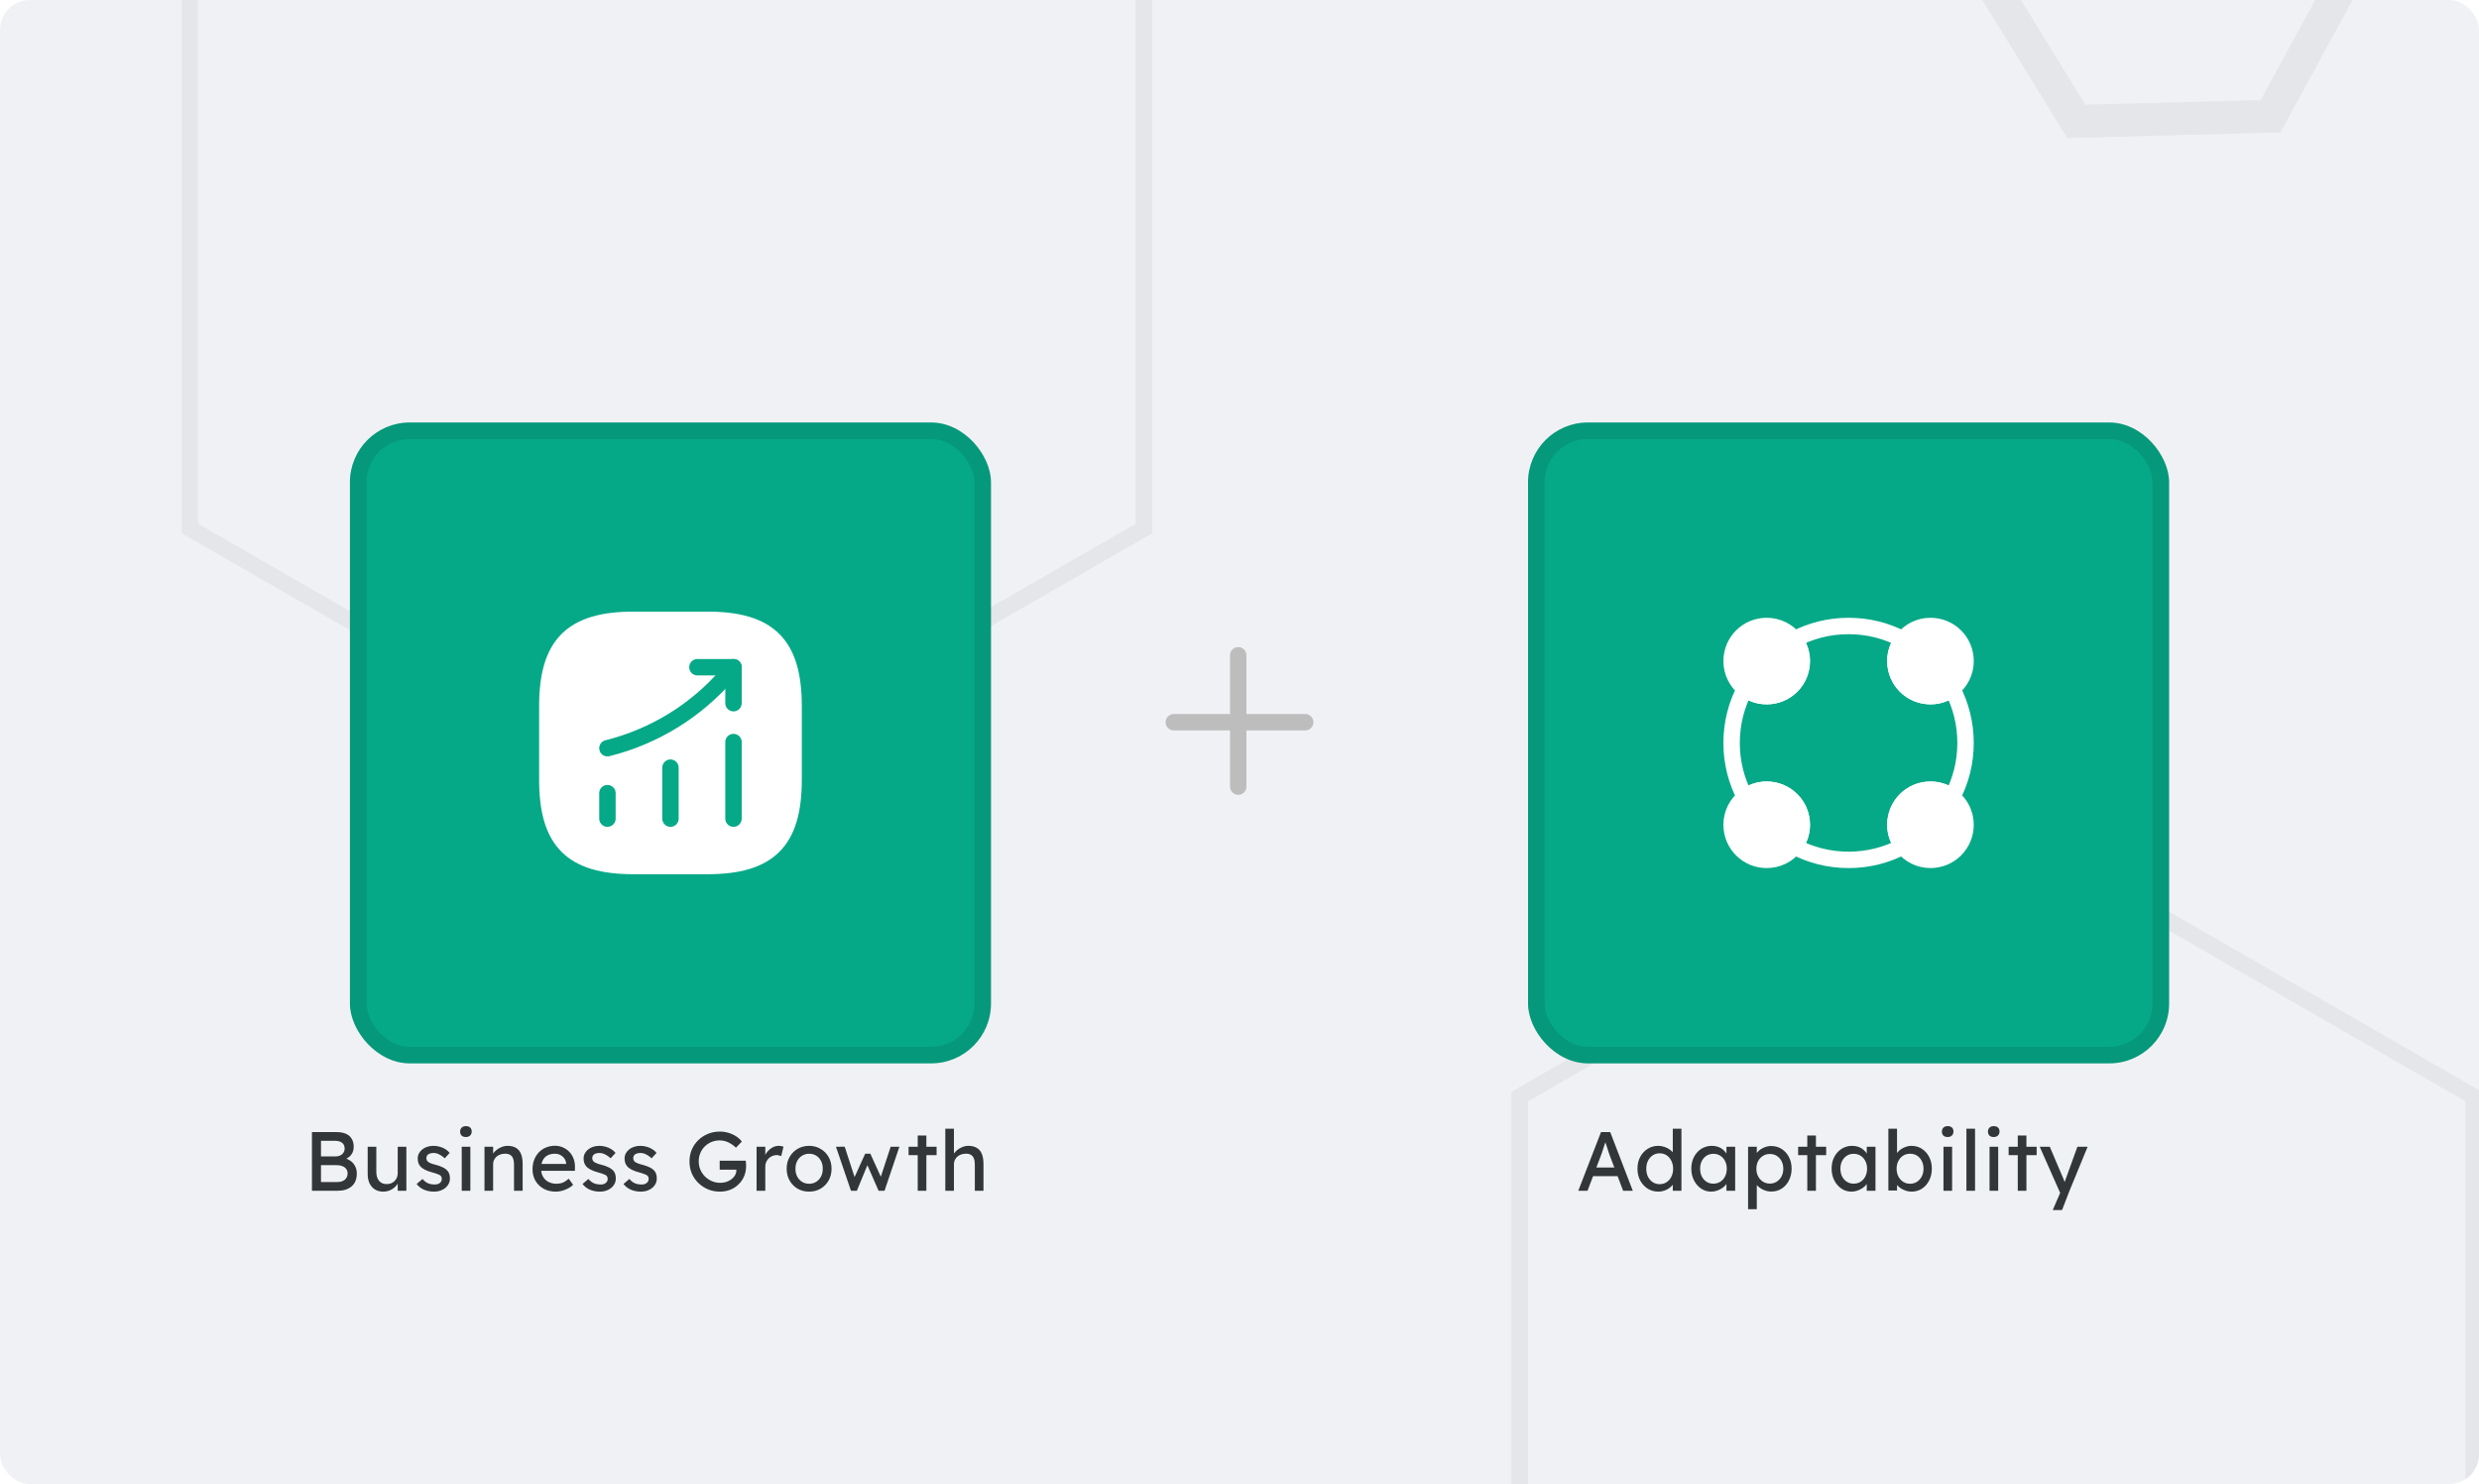 <svg width="334" height="200" viewBox="0 0 334 200" fill="none" xmlns="http://www.w3.org/2000/svg">
<g clip-path="url(#clip0_1_4660)">
<rect width="334" height="200" rx="4" fill="#EFF1F4"/>
<path d="M204.762 147.781L269.025 110.782L333.288 147.781V221.774L269.025 258.773L204.762 221.774V147.781Z" stroke="black" stroke-opacity="0.05" stroke-width="2.212"/>
<path d="M25.596 -2.762L89.859 -39.761L154.122 -2.762V71.231L89.859 108.23L25.596 71.231V-2.762Z" stroke="black" stroke-opacity="0.05" stroke-width="2.212"/>
<path d="M266.061 -5.895L278.546 -28.844L304.719 -29.536L318.403 -7.283L305.918 15.666L279.745 16.357L266.061 -5.895Z" stroke="black" stroke-opacity="0.05" stroke-width="4.424"/>
<g filter="url(#filter0_d_1_4660)">
<rect x="44.238" y="54.029" width="86.369" height="86.369" rx="8.053" fill="#05A987"/>
<rect x="45.353" y="55.144" width="84.14" height="84.14" rx="6.938" stroke="black" stroke-opacity="0.1" stroke-width="2.229"/>
<path d="M82.446 113.803H92.4C100.694 113.803 104.012 110.485 104.012 102.191V92.237C104.012 83.942 100.694 80.624 92.4 80.624H82.446C74.151 80.624 70.834 83.942 70.834 92.237V102.191C70.834 110.485 74.151 113.803 82.446 113.803Z" fill="white" stroke="white" stroke-width="2.212" stroke-linecap="round" stroke-linejoin="round"/>
<path d="M78.931 107.416V103.982" stroke="#05A987" stroke-width="2.212" stroke-linecap="round"/>
<path d="M87.423 107.416V100.548" stroke="#05A987" stroke-width="2.212" stroke-linecap="round"/>
<path d="M95.915 107.416V97.098" stroke="#05A987" stroke-width="2.212" stroke-linecap="round"/>
<path d="M95.918 87.011L95.155 87.907C90.925 92.851 85.251 96.351 78.931 97.927" stroke="#05A987" stroke-width="2.212" stroke-linecap="round"/>
<path d="M91.055 87.011H95.916V91.856" stroke="#05A987" stroke-width="2.212" stroke-linecap="round" stroke-linejoin="round"/>
</g>
<g filter="url(#filter1_d_1_4660)">
<rect x="202.967" y="54.029" width="86.369" height="86.369" rx="8.053" fill="#05A987"/>
<rect x="204.081" y="55.144" width="84.14" height="84.14" rx="6.938" stroke="black" stroke-opacity="0.1" stroke-width="2.229"/>
<path d="M261.913 86.182C261.913 87.692 261.199 89.035 260.105 89.898C259.308 90.528 258.296 90.91 257.185 90.91C254.564 90.91 252.457 88.803 252.457 86.182C252.457 85.07 252.838 84.075 253.469 83.262H253.485C254.331 82.167 255.675 81.454 257.185 81.454C259.806 81.454 261.913 83.561 261.913 86.182Z" fill="white" stroke="white" stroke-width="2.212" stroke-linecap="round" stroke-linejoin="round"/>
<path d="M239.848 86.182C239.848 88.803 237.741 90.91 235.12 90.91C234.008 90.91 233.013 90.528 232.2 89.898C231.105 89.035 230.392 87.692 230.392 86.182C230.392 83.561 232.498 81.454 235.12 81.454C236.629 81.454 237.973 82.167 238.836 83.262C239.466 84.075 239.848 85.07 239.848 86.182Z" fill="white" stroke="white" stroke-width="2.212" stroke-linecap="round" stroke-linejoin="round"/>
<path d="M261.913 108.246C261.913 110.867 259.806 112.974 257.185 112.974C255.675 112.974 254.331 112.261 253.485 111.166H253.469C252.838 110.369 252.457 109.357 252.457 108.246C252.457 105.625 254.564 103.518 257.185 103.518C258.296 103.518 259.292 103.899 260.105 104.53V104.546C261.199 105.393 261.913 106.736 261.913 108.246Z" fill="white" stroke="white" stroke-width="2.212" stroke-linecap="round" stroke-linejoin="round"/>
<path d="M239.848 108.246C239.848 109.357 239.466 110.353 238.836 111.166C237.973 112.277 236.629 112.974 235.12 112.974C232.498 112.974 230.392 110.867 230.392 108.246C230.392 106.736 231.105 105.393 232.2 104.546V104.53C232.996 103.899 234.008 103.518 235.12 103.518C237.741 103.518 239.848 105.625 239.848 108.246Z" fill="white" stroke="white" stroke-width="2.212" stroke-linecap="round" stroke-linejoin="round"/>
<path d="M261.911 97.214C261.911 99.868 261.264 102.34 260.103 104.53C259.307 103.899 258.295 103.518 257.183 103.518C254.562 103.518 252.456 105.625 252.456 108.246C252.456 109.357 252.837 110.353 253.467 111.166C251.278 112.327 248.806 112.974 246.152 112.974C243.514 112.974 241.025 112.327 238.836 111.166C239.466 110.369 239.848 109.357 239.848 108.246C239.848 105.625 237.741 103.518 235.12 103.518C234.008 103.518 233.013 103.899 232.2 104.53C231.039 102.34 230.392 99.868 230.392 97.214C230.392 94.576 231.039 92.088 232.2 89.898C233.013 90.528 234.008 90.91 235.12 90.91C237.741 90.91 239.848 88.803 239.848 86.182C239.848 85.07 239.466 84.075 238.836 83.262C241.025 82.101 243.514 81.454 246.152 81.454C248.806 81.454 251.278 82.101 253.467 83.262C252.837 84.058 252.456 85.07 252.456 86.182C252.456 88.803 254.562 90.91 257.183 90.91C258.295 90.91 259.29 90.528 260.103 89.898C261.264 92.088 261.911 94.576 261.911 97.214Z" stroke="white" stroke-width="2.212" stroke-linecap="round" stroke-linejoin="round"/>
</g>
<path d="M166.828 106.009V88.314" stroke="#BDBDBD" stroke-width="2.212" stroke-linecap="round"/>
<path d="M158.152 97.335H175.848" stroke="#BDBDBD" stroke-width="2.212" stroke-linecap="round"/>
<path d="M42.028 160.483V152.572H45.328C45.833 152.572 46.258 152.647 46.605 152.798C46.951 152.948 47.211 153.174 47.385 153.476C47.565 153.77 47.656 154.131 47.656 154.561C47.656 154.99 47.535 155.356 47.294 155.657C47.061 155.958 46.733 156.166 46.311 156.279V156.053C46.665 156.128 46.974 156.264 47.238 156.459C47.501 156.648 47.705 156.885 47.848 157.172C47.999 157.458 48.074 157.786 48.074 158.155C48.074 158.531 48.014 158.867 47.893 159.161C47.78 159.447 47.607 159.688 47.373 159.884C47.147 160.08 46.872 160.231 46.548 160.336C46.224 160.434 45.855 160.483 45.441 160.483H42.028ZM43.248 159.308H45.373C45.682 159.308 45.942 159.262 46.153 159.172C46.371 159.082 46.537 158.95 46.65 158.776C46.77 158.596 46.831 158.381 46.831 158.132C46.831 157.899 46.767 157.699 46.639 157.533C46.518 157.367 46.345 157.243 46.119 157.16C45.893 157.07 45.625 157.025 45.316 157.025H43.248V159.308ZM43.248 155.849H45.26C45.486 155.849 45.685 155.804 45.859 155.714C46.04 155.623 46.179 155.499 46.277 155.341C46.383 155.182 46.435 155.002 46.435 154.798C46.435 154.459 46.322 154.199 46.096 154.018C45.87 153.837 45.546 153.747 45.124 153.747H43.248V155.849ZM51.619 160.596C51.197 160.596 50.828 160.498 50.511 160.302C50.203 160.106 49.961 159.831 49.788 159.477C49.622 159.123 49.539 158.701 49.539 158.211V154.549H50.703V157.895C50.703 158.241 50.756 158.543 50.862 158.799C50.975 159.048 51.133 159.24 51.336 159.375C51.547 159.511 51.8 159.579 52.094 159.579C52.312 159.579 52.512 159.545 52.693 159.477C52.873 159.402 53.028 159.3 53.156 159.172C53.292 159.044 53.397 158.889 53.472 158.709C53.548 158.528 53.586 158.332 53.586 158.121V154.549H54.75V160.483H53.586V159.24L53.789 159.104C53.699 159.383 53.544 159.635 53.325 159.861C53.115 160.087 52.862 160.268 52.568 160.404C52.275 160.532 51.958 160.596 51.619 160.596ZM58.473 160.596C57.976 160.596 57.528 160.509 57.128 160.336C56.729 160.163 56.397 159.907 56.134 159.567L56.925 158.889C57.151 159.153 57.396 159.345 57.659 159.466C57.931 159.579 58.236 159.635 58.575 159.635C58.711 159.635 58.835 159.62 58.948 159.59C59.068 159.552 59.17 159.5 59.253 159.432C59.343 159.364 59.411 159.285 59.456 159.195C59.502 159.097 59.524 158.991 59.524 158.878C59.524 158.682 59.453 158.524 59.309 158.403C59.234 158.351 59.114 158.294 58.948 158.234C58.79 158.166 58.582 158.098 58.326 158.03C57.889 157.917 57.531 157.789 57.253 157.646C56.974 157.503 56.759 157.341 56.608 157.16C56.495 157.017 56.413 156.863 56.36 156.697C56.307 156.524 56.281 156.335 56.281 156.132C56.281 155.883 56.333 155.657 56.439 155.454C56.552 155.243 56.703 155.062 56.891 154.911C57.087 154.753 57.313 154.632 57.569 154.549C57.833 154.467 58.111 154.425 58.405 154.425C58.684 154.425 58.959 154.463 59.23 154.538C59.509 154.614 59.765 154.723 59.999 154.866C60.233 155.009 60.428 155.179 60.587 155.375L59.92 156.109C59.777 155.966 59.618 155.842 59.445 155.736C59.279 155.623 59.11 155.537 58.937 155.476C58.763 155.416 58.605 155.386 58.462 155.386C58.304 155.386 58.16 155.401 58.032 155.431C57.904 155.461 57.795 155.506 57.705 155.567C57.622 155.627 57.558 155.702 57.513 155.793C57.467 155.883 57.445 155.985 57.445 156.098C57.452 156.196 57.475 156.29 57.513 156.38C57.558 156.463 57.618 156.535 57.693 156.595C57.776 156.655 57.901 156.719 58.066 156.787C58.232 156.855 58.443 156.919 58.699 156.979C59.076 157.077 59.385 157.187 59.626 157.307C59.875 157.42 60.071 157.552 60.214 157.703C60.364 157.846 60.47 158.012 60.53 158.2C60.59 158.388 60.62 158.599 60.62 158.833C60.62 159.172 60.523 159.477 60.327 159.748C60.138 160.012 59.882 160.219 59.558 160.37C59.234 160.521 58.873 160.596 58.473 160.596ZM62.209 160.483V154.549H63.373V160.483H62.209ZM62.774 153.238C62.525 153.238 62.333 153.174 62.197 153.046C62.062 152.918 61.994 152.737 61.994 152.504C61.994 152.285 62.062 152.108 62.197 151.973C62.34 151.837 62.533 151.769 62.774 151.769C63.022 151.769 63.215 151.833 63.35 151.961C63.486 152.089 63.553 152.27 63.553 152.504C63.553 152.722 63.482 152.899 63.339 153.035C63.203 153.171 63.015 153.238 62.774 153.238ZM65.275 160.483V154.549H66.439V155.77L66.236 155.906C66.311 155.642 66.458 155.401 66.676 155.182C66.895 154.956 67.155 154.776 67.456 154.64C67.758 154.497 68.067 154.425 68.383 154.425C68.835 154.425 69.212 154.516 69.513 154.696C69.815 154.87 70.041 155.137 70.191 155.499C70.342 155.86 70.417 156.316 70.417 156.866V160.483H69.253V156.945C69.253 156.606 69.208 156.328 69.118 156.109C69.027 155.883 68.888 155.721 68.7 155.623C68.511 155.518 68.278 155.472 67.999 155.488C67.773 155.488 67.566 155.525 67.377 155.601C67.189 155.668 67.023 155.766 66.88 155.894C66.744 156.022 66.635 156.173 66.552 156.346C66.477 156.512 66.439 156.693 66.439 156.889V160.483H65.863C65.765 160.483 65.667 160.483 65.569 160.483C65.471 160.483 65.373 160.483 65.275 160.483ZM74.879 160.596C74.268 160.596 73.726 160.468 73.251 160.212C72.784 159.948 72.415 159.59 72.143 159.138C71.88 158.686 71.748 158.166 71.748 157.578C71.748 157.111 71.823 156.686 71.974 156.301C72.125 155.917 72.332 155.585 72.596 155.307C72.867 155.02 73.187 154.802 73.556 154.651C73.933 154.493 74.34 154.414 74.777 154.414C75.161 154.414 75.519 154.489 75.85 154.64C76.182 154.783 76.468 154.983 76.709 155.239C76.958 155.495 77.146 155.8 77.275 156.154C77.41 156.501 77.474 156.881 77.467 157.296L77.455 157.793H72.607L72.347 156.866H76.449L76.28 157.058V156.787C76.257 156.539 76.174 156.316 76.031 156.12C75.888 155.925 75.707 155.77 75.489 155.657C75.27 155.544 75.033 155.488 74.777 155.488C74.37 155.488 74.027 155.567 73.748 155.725C73.469 155.876 73.258 156.102 73.115 156.403C72.972 156.697 72.901 157.062 72.901 157.499C72.901 157.914 72.987 158.275 73.161 158.584C73.334 158.886 73.579 159.119 73.895 159.285C74.212 159.451 74.577 159.534 74.992 159.534C75.285 159.534 75.557 159.485 75.805 159.387C76.061 159.289 76.336 159.112 76.63 158.855L77.218 159.681C77.037 159.861 76.815 160.02 76.551 160.155C76.295 160.291 76.02 160.4 75.726 160.483C75.44 160.558 75.157 160.596 74.879 160.596ZM80.823 160.596C80.325 160.596 79.877 160.509 79.478 160.336C79.078 160.163 78.747 159.907 78.483 159.567L79.274 158.889C79.5 159.153 79.745 159.345 80.009 159.466C80.28 159.579 80.585 159.635 80.924 159.635C81.06 159.635 81.184 159.62 81.297 159.59C81.418 159.552 81.519 159.5 81.602 159.432C81.693 159.364 81.761 159.285 81.806 159.195C81.851 159.097 81.874 158.991 81.874 158.878C81.874 158.682 81.802 158.524 81.659 158.403C81.584 158.351 81.463 158.294 81.297 158.234C81.139 158.166 80.932 158.098 80.676 158.03C80.239 157.917 79.881 157.789 79.602 157.646C79.323 157.503 79.108 157.341 78.958 157.16C78.845 157.017 78.762 156.863 78.709 156.697C78.656 156.524 78.63 156.335 78.63 156.132C78.63 155.883 78.683 155.657 78.788 155.454C78.901 155.243 79.052 155.062 79.24 154.911C79.436 154.753 79.662 154.632 79.918 154.549C80.182 154.467 80.461 154.425 80.755 154.425C81.034 154.425 81.308 154.463 81.58 154.538C81.859 154.614 82.115 154.723 82.348 154.866C82.582 155.009 82.778 155.179 82.936 155.375L82.269 156.109C82.126 155.966 81.968 155.842 81.794 155.736C81.629 155.623 81.459 155.537 81.286 155.476C81.113 155.416 80.954 155.386 80.811 155.386C80.653 155.386 80.51 155.401 80.382 155.431C80.254 155.461 80.144 155.506 80.054 155.567C79.971 155.627 79.907 155.702 79.862 155.793C79.817 155.883 79.794 155.985 79.794 156.098C79.802 156.196 79.824 156.29 79.862 156.38C79.907 156.463 79.967 156.535 80.043 156.595C80.126 156.655 80.25 156.719 80.416 156.787C80.581 156.855 80.792 156.919 81.049 156.979C81.425 157.077 81.734 157.187 81.975 157.307C82.224 157.42 82.42 157.552 82.563 157.703C82.714 157.846 82.819 158.012 82.879 158.2C82.94 158.388 82.97 158.599 82.97 158.833C82.97 159.172 82.872 159.477 82.676 159.748C82.488 160.012 82.231 160.219 81.907 160.37C81.584 160.521 81.222 160.596 80.823 160.596ZM86.344 160.596C85.846 160.596 85.398 160.509 84.999 160.336C84.599 160.163 84.268 159.907 84.004 159.567L84.795 158.889C85.021 159.153 85.266 159.345 85.53 159.466C85.801 159.579 86.106 159.635 86.445 159.635C86.581 159.635 86.705 159.62 86.818 159.59C86.939 159.552 87.041 159.5 87.124 159.432C87.214 159.364 87.282 159.285 87.327 159.195C87.372 159.097 87.395 158.991 87.395 158.878C87.395 158.682 87.323 158.524 87.18 158.403C87.105 158.351 86.984 158.294 86.818 158.234C86.66 158.166 86.453 158.098 86.197 158.03C85.76 157.917 85.402 157.789 85.123 157.646C84.844 157.503 84.629 157.341 84.479 157.16C84.366 157.017 84.283 156.863 84.23 156.697C84.177 156.524 84.151 156.335 84.151 156.132C84.151 155.883 84.204 155.657 84.309 155.454C84.422 155.243 84.573 155.062 84.761 154.911C84.957 154.753 85.183 154.632 85.439 154.549C85.703 154.467 85.982 154.425 86.276 154.425C86.555 154.425 86.83 154.463 87.101 154.538C87.38 154.614 87.636 154.723 87.869 154.866C88.103 155.009 88.299 155.179 88.457 155.375L87.79 156.109C87.647 155.966 87.489 155.842 87.316 155.736C87.15 155.623 86.98 155.537 86.807 155.476C86.634 155.416 86.475 155.386 86.332 155.386C86.174 155.386 86.031 155.401 85.903 155.431C85.775 155.461 85.665 155.506 85.575 155.567C85.492 155.627 85.428 155.702 85.383 155.793C85.338 155.883 85.315 155.985 85.315 156.098C85.323 156.196 85.345 156.29 85.383 156.38C85.428 156.463 85.489 156.535 85.564 156.595C85.647 156.655 85.771 156.719 85.937 156.787C86.103 156.855 86.314 156.919 86.57 156.979C86.946 157.077 87.255 157.187 87.496 157.307C87.745 157.42 87.941 157.552 88.084 157.703C88.235 157.846 88.34 158.012 88.401 158.2C88.461 158.388 88.491 158.599 88.491 158.833C88.491 159.172 88.393 159.477 88.197 159.748C88.009 160.012 87.753 160.219 87.429 160.37C87.105 160.521 86.743 160.596 86.344 160.596ZM96.999 160.596C96.426 160.596 95.891 160.494 95.394 160.291C94.897 160.08 94.46 159.79 94.083 159.421C93.706 159.051 93.412 158.622 93.201 158.132C92.998 157.635 92.896 157.1 92.896 156.527C92.896 155.962 92.998 155.435 93.201 154.945C93.412 154.455 93.703 154.03 94.072 153.668C94.448 153.299 94.885 153.012 95.383 152.809C95.88 152.606 96.415 152.504 96.988 152.504C97.387 152.504 97.775 152.56 98.152 152.673C98.536 152.786 98.882 152.945 99.191 153.148C99.5 153.351 99.753 153.585 99.949 153.849L99.157 154.674C98.931 154.455 98.698 154.274 98.457 154.131C98.223 153.988 97.982 153.879 97.734 153.804C97.485 153.728 97.236 153.691 96.988 153.691C96.581 153.691 96.204 153.762 95.857 153.905C95.518 154.048 95.217 154.248 94.953 154.504C94.697 154.76 94.497 155.062 94.354 155.408C94.211 155.747 94.139 156.12 94.139 156.527C94.139 156.919 94.215 157.292 94.366 157.646C94.516 157.993 94.724 158.298 94.987 158.562C95.258 158.825 95.567 159.033 95.914 159.183C96.268 159.334 96.641 159.409 97.033 159.409C97.327 159.409 97.605 159.368 97.869 159.285C98.133 159.195 98.366 159.07 98.57 158.912C98.773 158.754 98.931 158.573 99.044 158.369C99.157 158.159 99.214 157.936 99.214 157.703V157.477L99.384 157.635H96.965V156.426H100.469C100.484 156.508 100.495 156.591 100.502 156.674C100.51 156.75 100.514 156.825 100.514 156.9C100.521 156.968 100.525 157.036 100.525 157.104C100.525 157.624 100.435 158.098 100.254 158.528C100.073 158.95 99.821 159.315 99.497 159.624C99.18 159.933 98.807 160.174 98.378 160.347C97.956 160.513 97.496 160.596 96.999 160.596ZM101.934 160.483V154.549H103.109V156.414L102.996 155.962C103.079 155.676 103.218 155.416 103.414 155.182C103.618 154.949 103.847 154.764 104.104 154.629C104.367 154.493 104.638 154.425 104.917 154.425C105.045 154.425 105.166 154.436 105.279 154.459C105.399 154.482 105.494 154.508 105.561 154.538L105.256 155.804C105.166 155.766 105.064 155.736 104.951 155.714C104.846 155.683 104.74 155.668 104.635 155.668C104.431 155.668 104.235 155.71 104.047 155.793C103.866 155.868 103.704 155.977 103.561 156.12C103.425 156.256 103.316 156.418 103.233 156.606C103.15 156.787 103.109 156.987 103.109 157.205V160.483H101.934ZM109.018 160.596C108.438 160.596 107.918 160.464 107.459 160.2C107.006 159.929 106.649 159.564 106.385 159.104C106.121 158.637 105.989 158.106 105.989 157.511C105.989 156.915 106.121 156.388 106.385 155.928C106.649 155.461 107.006 155.096 107.459 154.832C107.918 154.561 108.438 154.425 109.018 154.425C109.591 154.425 110.103 154.561 110.555 154.832C111.015 155.096 111.377 155.461 111.64 155.928C111.904 156.388 112.036 156.915 112.036 157.511C112.036 158.106 111.904 158.637 111.64 159.104C111.377 159.564 111.015 159.929 110.555 160.2C110.103 160.464 109.591 160.596 109.018 160.596ZM109.018 159.534C109.372 159.534 109.689 159.447 109.968 159.274C110.246 159.093 110.465 158.852 110.623 158.55C110.781 158.241 110.857 157.895 110.849 157.511C110.857 157.119 110.781 156.772 110.623 156.471C110.465 156.162 110.246 155.921 109.968 155.747C109.689 155.574 109.372 155.488 109.018 155.488C108.664 155.488 108.344 155.578 108.058 155.759C107.779 155.932 107.56 156.173 107.402 156.482C107.244 156.783 107.168 157.126 107.176 157.511C107.168 157.895 107.244 158.241 107.402 158.55C107.56 158.852 107.779 159.093 108.058 159.274C108.344 159.447 108.664 159.534 109.018 159.534ZM114.654 160.483L112.631 154.549L113.807 154.538L115.253 158.98L114.994 158.957L116.564 155.488H117.265L118.847 158.968L118.542 158.991L120 154.549H121.176L119.175 160.483H118.373L116.723 156.708L116.983 156.742L115.446 160.483H114.654ZM123.646 160.483V153.035H124.81V160.483H123.646ZM122.414 155.68V154.549H126.189V155.68H122.414ZM127.362 160.483V152.12H128.526V155.77L128.323 155.906C128.398 155.642 128.545 155.401 128.764 155.182C128.982 154.956 129.242 154.776 129.543 154.64C129.845 154.497 130.154 154.425 130.47 154.425C130.922 154.425 131.299 154.516 131.6 154.696C131.902 154.87 132.128 155.137 132.279 155.499C132.429 155.86 132.505 156.316 132.505 156.866V160.483H131.34V156.945C131.34 156.606 131.295 156.328 131.205 156.109C131.114 155.883 130.975 155.721 130.787 155.623C130.598 155.518 130.365 155.472 130.086 155.488C129.86 155.488 129.653 155.525 129.464 155.601C129.276 155.668 129.11 155.766 128.967 155.894C128.831 156.022 128.722 156.173 128.639 156.346C128.564 156.512 128.526 156.693 128.526 156.889V160.483H127.95C127.852 160.483 127.754 160.483 127.656 160.483C127.558 160.483 127.46 160.483 127.362 160.483Z" fill="#333638"/>
<path d="M212.643 160.483L215.706 152.572H216.949L219.99 160.483H218.69L216.882 155.714C216.859 155.661 216.814 155.533 216.746 155.329C216.686 155.126 216.614 154.9 216.531 154.651C216.448 154.403 216.373 154.177 216.305 153.973C216.237 153.762 216.192 153.626 216.17 153.566L216.429 153.555C216.384 153.683 216.328 153.845 216.26 154.041C216.2 154.237 216.132 154.444 216.057 154.662C215.989 154.881 215.921 155.088 215.853 155.284C215.785 155.472 215.729 155.631 215.684 155.759L213.887 160.483H212.643ZM214 158.516L214.452 157.341H218.046L218.566 158.516H214ZM223.455 160.596C222.913 160.596 222.427 160.464 221.997 160.2C221.576 159.929 221.24 159.564 220.992 159.104C220.743 158.637 220.619 158.106 220.619 157.511C220.619 156.915 220.739 156.388 220.98 155.928C221.229 155.461 221.564 155.096 221.986 154.832C222.408 154.561 222.887 154.425 223.422 154.425C223.715 154.425 223.998 154.474 224.269 154.572C224.548 154.662 224.797 154.791 225.015 154.956C225.234 155.115 225.403 155.292 225.524 155.488C225.652 155.676 225.716 155.868 225.716 156.064L225.377 156.087V152.12H226.541V160.483H225.377V159.07H225.603C225.603 159.251 225.542 159.432 225.422 159.613C225.301 159.786 225.139 159.948 224.936 160.099C224.74 160.249 224.51 160.37 224.247 160.46C223.99 160.551 223.727 160.596 223.455 160.596ZM223.614 159.59C223.968 159.59 224.28 159.5 224.552 159.319C224.823 159.138 225.034 158.893 225.185 158.584C225.343 158.268 225.422 157.91 225.422 157.511C225.422 157.111 225.343 156.757 225.185 156.448C225.034 156.132 224.823 155.883 224.552 155.702C224.28 155.521 223.968 155.431 223.614 155.431C223.26 155.431 222.947 155.521 222.676 155.702C222.404 155.883 222.19 156.132 222.031 156.448C221.881 156.757 221.805 157.111 221.805 157.511C221.805 157.91 221.881 158.268 222.031 158.584C222.19 158.893 222.404 159.138 222.676 159.319C222.947 159.5 223.26 159.59 223.614 159.59ZM230.539 160.596C230.05 160.596 229.601 160.46 229.194 160.189C228.795 159.918 228.475 159.549 228.234 159.082C227.993 158.614 227.872 158.087 227.872 157.499C227.872 156.904 227.993 156.377 228.234 155.917C228.482 155.45 228.814 155.084 229.228 154.821C229.65 154.557 230.121 154.425 230.641 154.425C230.95 154.425 231.232 154.47 231.489 154.561C231.745 154.651 231.967 154.779 232.155 154.945C232.351 155.103 232.51 155.288 232.63 155.499C232.758 155.71 232.837 155.936 232.867 156.177L232.608 156.087V154.549H233.783V160.483H232.608V159.07L232.879 158.991C232.834 159.195 232.739 159.394 232.596 159.59C232.461 159.778 232.284 159.948 232.065 160.099C231.854 160.249 231.617 160.37 231.353 160.46C231.097 160.551 230.826 160.596 230.539 160.596ZM230.844 159.522C231.199 159.522 231.511 159.436 231.782 159.262C232.054 159.089 232.265 158.852 232.415 158.55C232.574 158.241 232.653 157.891 232.653 157.499C232.653 157.115 232.574 156.772 232.415 156.471C232.265 156.169 232.054 155.932 231.782 155.759C231.511 155.585 231.199 155.499 230.844 155.499C230.498 155.499 230.189 155.585 229.918 155.759C229.654 155.932 229.443 156.169 229.285 156.471C229.134 156.772 229.059 157.115 229.059 157.499C229.059 157.891 229.134 158.241 229.285 158.55C229.443 158.852 229.654 159.089 229.918 159.262C230.189 159.436 230.498 159.522 230.844 159.522ZM235.521 162.969V154.549H236.697V155.906L236.516 155.804C236.561 155.578 236.689 155.363 236.9 155.16C237.111 154.949 237.367 154.779 237.669 154.651C237.978 154.516 238.294 154.448 238.618 154.448C239.153 154.448 239.628 154.58 240.042 154.843C240.456 155.107 240.784 155.469 241.025 155.928C241.266 156.388 241.387 156.915 241.387 157.511C241.387 158.098 241.266 158.626 241.025 159.093C240.792 159.552 240.468 159.918 240.053 160.189C239.639 160.453 239.172 160.585 238.652 160.585C238.305 160.585 237.97 160.517 237.646 160.381C237.322 160.238 237.047 160.057 236.821 159.839C236.595 159.62 236.456 159.394 236.403 159.161L236.697 159.002V162.969H235.521ZM238.46 159.511C238.806 159.511 239.115 159.424 239.386 159.251C239.658 159.078 239.872 158.84 240.031 158.539C240.189 158.238 240.268 157.895 240.268 157.511C240.268 157.126 240.189 156.787 240.031 156.493C239.88 156.192 239.669 155.955 239.398 155.781C239.127 155.608 238.814 155.521 238.46 155.521C238.106 155.521 237.793 155.608 237.522 155.781C237.25 155.947 237.036 156.181 236.877 156.482C236.719 156.783 236.64 157.126 236.64 157.511C236.64 157.895 236.719 158.238 236.877 158.539C237.036 158.84 237.25 159.078 237.522 159.251C237.793 159.424 238.106 159.511 238.46 159.511ZM243.499 160.483V153.035H244.663V160.483H243.499ZM242.267 155.68V154.549H246.042V155.68H242.267ZM249.442 160.596C248.953 160.596 248.504 160.46 248.098 160.189C247.698 159.918 247.378 159.549 247.137 159.082C246.896 158.614 246.775 158.087 246.775 157.499C246.775 156.904 246.896 156.377 247.137 155.917C247.386 155.45 247.717 155.084 248.131 154.821C248.553 154.557 249.024 154.425 249.544 154.425C249.853 154.425 250.136 154.47 250.392 154.561C250.648 154.651 250.87 154.779 251.059 154.945C251.255 155.103 251.413 155.288 251.533 155.499C251.661 155.71 251.741 155.936 251.771 156.177L251.511 156.087V154.549H252.686V160.483H251.511V159.07L251.782 158.991C251.737 159.195 251.643 159.394 251.499 159.59C251.364 159.778 251.187 159.948 250.968 160.099C250.757 160.249 250.52 160.37 250.256 160.46C250 160.551 249.729 160.596 249.442 160.596ZM249.748 159.522C250.102 159.522 250.414 159.436 250.686 159.262C250.957 159.089 251.168 158.852 251.319 158.55C251.477 158.241 251.556 157.891 251.556 157.499C251.556 157.115 251.477 156.772 251.319 156.471C251.168 156.169 250.957 155.932 250.686 155.759C250.414 155.585 250.102 155.499 249.748 155.499C249.401 155.499 249.092 155.585 248.821 155.759C248.557 155.932 248.346 156.169 248.188 156.471C248.037 156.772 247.962 157.115 247.962 157.499C247.962 157.891 248.037 158.241 248.188 158.55C248.346 158.852 248.557 159.089 248.821 159.262C249.092 159.436 249.401 159.522 249.748 159.522ZM257.544 160.596C257.288 160.596 257.031 160.555 256.775 160.472C256.527 160.389 256.297 160.28 256.086 160.144C255.882 160.001 255.709 159.846 255.566 159.681C255.43 159.507 255.34 159.334 255.295 159.161L255.589 159.002V160.449H254.424V152.12H255.589V155.906L255.408 155.804C255.445 155.631 255.528 155.465 255.656 155.307C255.784 155.141 255.946 154.994 256.142 154.866C256.346 154.73 256.564 154.625 256.798 154.549C257.031 154.467 257.269 154.425 257.51 154.425C258.045 154.425 258.519 154.557 258.934 154.821C259.348 155.084 259.676 155.45 259.917 155.917C260.158 156.377 260.279 156.904 260.279 157.499C260.279 158.094 260.158 158.626 259.917 159.093C259.684 159.56 259.36 159.929 258.945 160.2C258.531 160.464 258.064 160.596 257.544 160.596ZM257.352 159.534C257.698 159.534 258.007 159.447 258.278 159.274C258.55 159.093 258.764 158.852 258.923 158.55C259.081 158.241 259.16 157.891 259.16 157.499C259.16 157.115 259.081 156.772 258.923 156.471C258.772 156.162 258.561 155.921 258.29 155.747C258.018 155.574 257.706 155.488 257.352 155.488C256.998 155.488 256.685 155.574 256.414 155.747C256.142 155.921 255.928 156.162 255.769 156.471C255.611 156.772 255.532 157.115 255.532 157.499C255.532 157.891 255.611 158.241 255.769 158.55C255.928 158.852 256.142 159.093 256.414 159.274C256.685 159.447 256.998 159.534 257.352 159.534ZM261.848 160.483V154.549H263.013V160.483H261.848ZM262.414 153.238C262.165 153.238 261.973 153.174 261.837 153.046C261.702 152.918 261.634 152.737 261.634 152.504C261.634 152.285 261.702 152.108 261.837 151.973C261.98 151.837 262.172 151.769 262.414 151.769C262.662 151.769 262.854 151.833 262.99 151.961C263.126 152.089 263.193 152.27 263.193 152.504C263.193 152.722 263.122 152.899 262.979 153.035C262.843 153.171 262.655 153.238 262.414 153.238ZM264.937 160.483V152.12H266.102V160.483H264.937ZM268.056 160.483V154.549H269.221V160.483H268.056ZM268.622 153.238C268.373 153.238 268.181 153.174 268.045 153.046C267.91 152.918 267.842 152.737 267.842 152.504C267.842 152.285 267.91 152.108 268.045 151.973C268.188 151.837 268.38 151.769 268.622 151.769C268.87 151.769 269.062 151.833 269.198 151.961C269.334 152.089 269.401 152.27 269.401 152.504C269.401 152.722 269.33 152.899 269.187 153.035C269.051 153.171 268.863 153.238 268.622 153.238ZM271.858 160.483V153.035H273.022V160.483H271.858ZM270.626 155.68V154.549H274.4V155.68H270.626ZM276.568 163.082L277.766 160.313L277.777 161.24L274.816 154.549H276.172L278.026 158.912C278.064 158.987 278.109 159.104 278.162 159.262C278.214 159.413 278.26 159.564 278.297 159.714L278.003 159.782C278.064 159.624 278.12 159.466 278.173 159.308C278.233 159.149 278.29 158.991 278.342 158.833L279.891 154.549H281.27L278.828 160.483L277.823 163.082H276.568Z" fill="#333638"/>
</g>
<defs>
<filter id="filter0_d_1_4660" x="26.78" y="36.571" width="127.104" height="127.104" filterUnits="userSpaceOnUse" color-interpolation-filters="sRGB">
<feFlood flood-opacity="0" result="BackgroundImageFix"/>
<feColorMatrix in="SourceAlpha" type="matrix" values="0 0 0 0 0 0 0 0 0 0 0 0 0 0 0 0 0 0 127 0" result="hardAlpha"/>
<feOffset dx="2.91" dy="2.91"/>
<feGaussianBlur stdDeviation="10.184"/>
<feComposite in2="hardAlpha" operator="out"/>
<feColorMatrix type="matrix" values="0 0 0 0 0 0 0 0 0 0 0 0 0 0 0 0 0 0 0.1 0"/>
<feBlend mode="normal" in2="BackgroundImageFix" result="effect1_dropShadow_1_4660"/>
<feBlend mode="normal" in="SourceGraphic" in2="effect1_dropShadow_1_4660" result="shape"/>
</filter>
<filter id="filter1_d_1_4660" x="185.509" y="36.571" width="127.104" height="127.104" filterUnits="userSpaceOnUse" color-interpolation-filters="sRGB">
<feFlood flood-opacity="0" result="BackgroundImageFix"/>
<feColorMatrix in="SourceAlpha" type="matrix" values="0 0 0 0 0 0 0 0 0 0 0 0 0 0 0 0 0 0 127 0" result="hardAlpha"/>
<feOffset dx="2.91" dy="2.91"/>
<feGaussianBlur stdDeviation="10.184"/>
<feComposite in2="hardAlpha" operator="out"/>
<feColorMatrix type="matrix" values="0 0 0 0 0 0 0 0 0 0 0 0 0 0 0 0 0 0 0.1 0"/>
<feBlend mode="normal" in2="BackgroundImageFix" result="effect1_dropShadow_1_4660"/>
<feBlend mode="normal" in="SourceGraphic" in2="effect1_dropShadow_1_4660" result="shape"/>
</filter>
<clipPath id="clip0_1_4660">
<rect width="334" height="200" rx="4" fill="white"/>
</clipPath>
</defs>
</svg>
